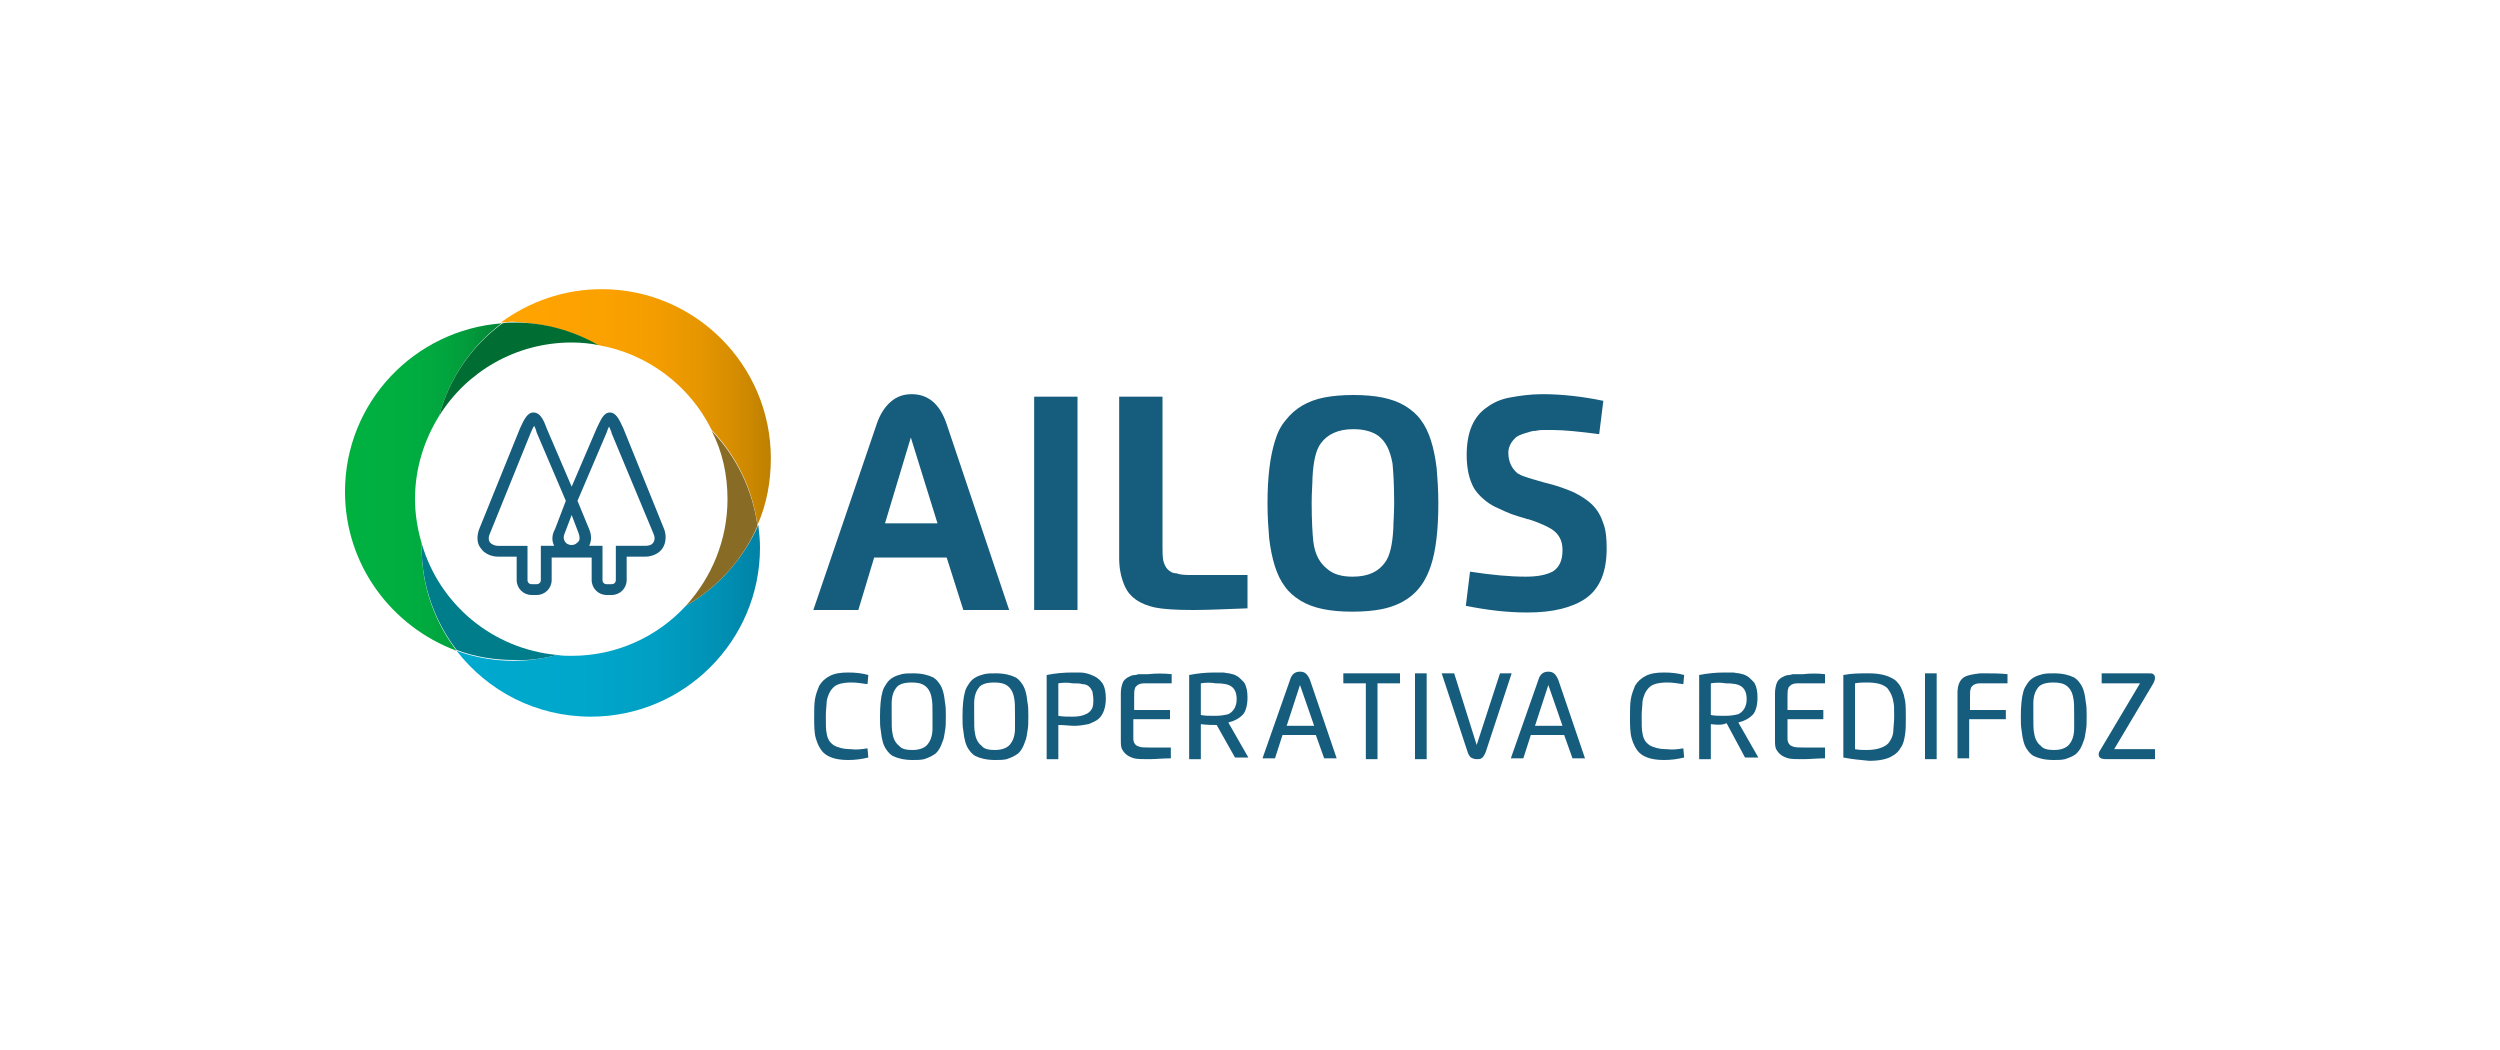 <?xml version="1.0" encoding="utf-8"?>
<!-- Generator: Adobe Illustrator 28.7.2, SVG Export Plug-In . SVG Version: 9.03 Build 54978)  -->
<svg version="1.1" id="Camada_1" xmlns="http://www.w3.org/2000/svg" xmlns:xlink="http://www.w3.org/1999/xlink" x="0px" y="0px"
	 viewBox="0 0 300 126" style="enable-background:new 0 0 300 126;" xml:space="preserve">
<style type="text/css">
	.Sombra{fill:none;}
	._x0035__x0020_pontos_x0020__x002D__x0020_Brilho_x0020_externo{fill:none;}
	.Neon_x0020_azul_x0020_{fill:none;stroke:#8AACDA;stroke-width:7;stroke-linecap:round;stroke-linejoin:round;}
	.Realce_x0020_cromo_x0020_{fill:url(#SVGID_1_);stroke:#FFFFFF;stroke-width:0.363;stroke-miterlimit:1;}
	.Jive_GS{fill:#FFDD00;}
	.Alyssa_GS{fill:#A6D0E4;}
	.st0{fill:#165C7D;}
	.st1{fill:url(#SVGID_00000155860872507039266860000015214738896286647715_);}
	.st2{fill:url(#SVGID_00000013874333333789178880000015250894173309969333_);}
	.st3{fill:#886B25;}
	.st4{fill:url(#SVGID_00000111869448976539385230000018064049048391633853_);}
	.st5{fill:#007D8A;}
	.st6{fill:#006D32;}
	.st7{fill:#FFFFFF;}
	.st8{fill:url(#SVGID_00000163056367285613991460000016897773130524478643_);}
	.st9{fill:url(#SVGID_00000028297579152696391900000008731005669507837333_);}
	.st10{fill:url(#SVGID_00000060001705684983189500000003079953105649705866_);}
	.st11{fill:url(#SVGID_00000044143815429457124620000012152993552959049359_);}
	.st12{fill:url(#SVGID_00000082352856951778311790000013088087014802220447_);}
	.st13{fill:url(#SVGID_00000134946327859442041070000000412566742448062631_);}
	.st14{fill:url(#SVGID_00000044895280765584439540000002519304500444725434_);}
	.st15{fill:url(#SVGID_00000141446340250650080360000006966693849563025566_);}
	.st16{fill:url(#SVGID_00000085928962228720453690000005959638950295875497_);}
	.st17{fill:none;}
</style>
<linearGradient id="SVGID_1_" gradientUnits="userSpaceOnUse" x1="0" y1="0" x2="6.123234e-17" y2="-1">
	<stop  offset="0" style="stop-color:#656565"/>
	<stop  offset="0.618" style="stop-color:#1B1B1B"/>
	<stop  offset="0.629" style="stop-color:#545454"/>
	<stop  offset="0.983" style="stop-color:#3E3E3E"/>
</linearGradient>
<g>
	<g>
		<path class="st0" d="M104.9,66.9l-1.9,6.3h-5.4l7.6-22.3c0.4-1.2,1-2.1,1.7-2.7c0.7-0.6,1.5-0.9,2.5-0.9c2,0,3.4,1.2,4.2,3.6
			l7.5,22.3h-5.5l-2-6.3H104.9z M109.3,52.5l-3.1,10.3h6.3L109.3,52.5z"/>
		<path class="st0" d="M129.3,73.2h-5.2V47.6h5.2V73.2z"/>
		<path class="st0" d="M143.1,69h6.6v4c-2.7,0.1-4.8,0.2-6.5,0.2c-2.1,0-3.6-0.1-4.6-0.3c-1.8-0.4-3-1.2-3.6-2.5
			c-0.4-0.9-0.7-2-0.7-3.4V47.6h5.2v17.9c0,0.7,0,1.3,0.1,1.8c0.1,0.4,0.3,0.8,0.5,1c0.3,0.3,0.6,0.5,1.1,0.5
			C141.7,69,142.3,69,143.1,69z"/>
		<path class="st0" d="M165.8,73.1c-1,0.2-2.2,0.3-3.5,0.3c-2.7,0-4.7-0.4-6.2-1.3c-0.8-0.5-1.4-1-1.9-1.7c-1-1.3-1.6-3.3-1.9-5.8
			c-0.1-1.2-0.2-2.6-0.2-4.2c0-3.1,0.3-5.6,0.9-7.5c0.3-1,0.7-1.8,1.3-2.5c1.1-1.4,2.6-2.3,4.6-2.7c1-0.2,2.2-0.3,3.5-0.3
			c2.7,0,4.7,0.4,6.2,1.3c0.8,0.5,1.4,1,1.9,1.7c1,1.3,1.6,3.3,1.9,5.8c0.1,1.2,0.2,2.6,0.2,4.2c0,3.2-0.3,5.7-0.9,7.5
			c-0.5,1.5-1.2,2.6-2.1,3.4C168.6,72.2,167.3,72.8,165.8,73.1z M162.3,69.2c1.9,0,3.1-0.6,3.9-1.7c0.6-0.8,0.9-2.2,1-4.1
			c0-0.7,0.1-1.8,0.1-3c0-2.2-0.1-3.8-0.2-4.8c-0.3-1.6-0.8-2.6-1.7-3.3c-0.7-0.5-1.7-0.8-3-0.8c-1.8,0-3.1,0.6-3.9,1.7
			c-0.6,0.8-0.9,2.2-1,4.1c0,0.7-0.1,1.8-0.1,3c0,2.2,0.1,3.8,0.2,4.7c0.2,1.6,0.8,2.6,1.7,3.3C160,68.9,161,69.2,162.3,69.2z"/>
		<path class="st0" d="M186.3,51.6c-0.5,0-0.8,0-1,0c-0.3,0-0.6,0-1,0.1c-0.4,0-0.7,0.1-1,0.2c-0.7,0.2-1.3,0.4-1.6,0.8
			c-0.4,0.4-0.7,1-0.7,1.6c0,1.1,0.4,1.9,1.1,2.5c0.2,0.1,0.5,0.3,0.9,0.4c0.5,0.2,1.3,0.4,2.3,0.7l0.4,0.1c1.2,0.3,2.3,0.7,3.2,1.1
			c0.8,0.4,1.6,0.9,2.2,1.5c0.6,0.6,1,1.3,1.3,2.2c0.3,0.8,0.4,1.8,0.4,3c0,2.8-0.8,4.8-2.5,6c-1.6,1.1-3.9,1.7-7,1.7
			c-2.5,0-4.9-0.3-7.4-0.8l0.5-4.1c2.6,0.4,4.8,0.6,6.7,0.6c1.4,0,2.4-0.2,3.2-0.6c0.8-0.5,1.2-1.3,1.2-2.6c0-1.1-0.4-1.9-1.3-2.5
			c-0.5-0.3-1.3-0.7-2.5-1.1c-0.1,0-0.2-0.1-0.4-0.1c-0.7-0.2-1.3-0.4-1.9-0.6c-0.5-0.2-1-0.4-1.6-0.7c-0.5-0.2-1-0.5-1.4-0.8
			c-0.9-0.7-1.5-1.4-1.8-2.2c-0.4-0.9-0.6-2.1-0.6-3.4c0-2.7,0.8-4.6,2.4-5.7c0.8-0.6,1.7-1,2.8-1.2c1.1-0.2,2.4-0.4,3.9-0.4
			c2.4,0,4.9,0.3,7.3,0.8l-0.5,4C189.6,51.8,187.7,51.6,186.3,51.6z"/>
	</g>
	<g>
		<g>
			<path class="st0" d="M79.7,63.5l-4.9-12.1c-0.5-1.1-0.9-1.9-1.6-1.9c-0.8,0-1.1,0.9-1.6,1.9l-3,7l-3-7c-0.4-1.1-0.8-1.9-1.6-1.9
				c-0.7,0-1.1,0.8-1.6,1.9l-4.9,12.1c-0.3,0.8-0.3,1.7,0.2,2.3c0.4,0.6,1.2,1,2.1,1H62l0,2.8c0,1,0.8,1.8,1.8,1.8h0.6
				c1,0,1.8-0.8,1.8-1.8v-1.3c0,0,0-0.1,0-0.1v-1.3h2.2c0.1,0,0.1,0,0.2,0c0.1,0,0.1,0,0.2,0H71v1.3c0,0,0,0.1,0,0.1v1.3
				c0,1,0.8,1.8,1.8,1.8h0.6c1,0,1.8-0.8,1.8-1.8l0-2.8h2.2c0.9,0,1.7-0.4,2.1-1C79.9,65.2,80,64.3,79.7,63.5z M66.5,65.5h-1.6
				l0,4.1c0,0.3-0.2,0.5-0.5,0.5h-0.6c-0.3,0-0.5-0.2-0.5-0.5l0-1.6v-2.5h-3.5c-0.5,0-0.8-0.2-1-0.4c-0.2-0.3-0.2-0.7,0-1.1
				l4.9-12.1c0.1-0.2,0.2-0.5,0.4-0.8c0.1,0.2,0.2,0.4,0.3,0.8l3.5,8.2l-1.3,3.4C66.2,64.2,66.2,64.9,66.5,65.5z M69.4,65
				c-0.2,0.2-0.4,0.4-0.8,0.4c-0.4,0-0.7-0.2-0.8-0.4c-0.2-0.3-0.2-0.7,0-1.1l0.8-2.1l0.8,2.1C69.6,64.4,69.6,64.8,69.4,65z
				 M78.4,65.1c-0.2,0.3-0.5,0.4-1,0.4h-3.5l0,4.1c0,0.3-0.2,0.5-0.5,0.5h-0.6c-0.3,0-0.5-0.2-0.5-0.5l0-4.1h-1.6
				c0.3-0.6,0.3-1.3,0-2l-1.4-3.4l3.5-8.2c0.1-0.3,0.2-0.6,0.3-0.7c0.1,0.3,0.3,0.6,0.3,0.8L78.4,64C78.6,64.4,78.6,64.8,78.4,65.1z
				"/>
		</g>
		<g>
			
				<linearGradient id="SVGID_00000003066094635738124030000015574305848422673057_" gradientUnits="userSpaceOnUse" x1="54.793" y1="74.521" x2="91.112" y2="74.521">
				<stop  offset="0" style="stop-color:#00A9CE"/>
				<stop  offset="0.411" style="stop-color:#00A7CB"/>
				<stop  offset="0.658" style="stop-color:#009FC3"/>
				<stop  offset="0.861" style="stop-color:#0091B5"/>
				<stop  offset="1" style="stop-color:#0083A6"/>
			</linearGradient>
			<path style="fill:url(#SVGID_00000003066094635738124030000015574305848422673057_);" d="M82.3,72.7c-3.4,3.7-8.3,6-13.7,6
				c-0.6,0-1.1,0-1.7-0.1c-1.7,0.4-3.4,0.7-5.2,0.7c-2.4,0-4.7-0.4-6.9-1.2c3.7,4.8,9.5,7.9,16.1,7.9c11.2,0,20.3-9.1,20.3-20.3
				c0-0.9-0.1-1.8-0.2-2.7C89.2,67.1,86.1,70.5,82.3,72.7z"/>
			
				<linearGradient id="SVGID_00000009578863421552155490000002389988016658943398_" gradientUnits="userSpaceOnUse" x1="60.237" y1="48.941" x2="92.578" y2="48.941">
				<stop  offset="0" style="stop-color:#FFA300"/>
				<stop  offset="0.35" style="stop-color:#FCA200"/>
				<stop  offset="0.56" style="stop-color:#F49D00"/>
				<stop  offset="0.734" style="stop-color:#E69600"/>
				<stop  offset="0.886" style="stop-color:#D28B00"/>
				<stop  offset="1" style="stop-color:#BD8000"/>
			</linearGradient>
			<path style="fill:url(#SVGID_00000009578863421552155490000002389988016658943398_);" d="M71.7,41.4c6,1,11.1,4.9,13.7,10.2
				c2.9,3,4.9,7,5.5,11.4c1.1-2.5,1.6-5.2,1.6-8c0-11.2-9.1-20.3-20.3-20.3c-4.5,0-8.7,1.5-12.1,4c0.5,0,1-0.1,1.4-0.1
				C65.3,38.8,68.8,39.7,71.7,41.4z"/>
			<path class="st3" d="M87.3,59.9c0,4.9-1.9,9.4-5,12.8c3.8-2.2,6.9-5.6,8.6-9.6c-0.6-4.4-2.6-8.4-5.5-11.4
				C86.7,54.2,87.3,57,87.3,59.9z"/>
			
				<linearGradient id="SVGID_00000026132618314180151160000010937474517122680475_" gradientUnits="userSpaceOnUse" x1="41.417" y1="58.44" x2="60.237" y2="58.44">
				<stop  offset="0" style="stop-color:#00B140"/>
				<stop  offset="0.39" style="stop-color:#00AE40"/>
				<stop  offset="0.625" style="stop-color:#01A63E"/>
				<stop  offset="0.818" style="stop-color:#02983B"/>
				<stop  offset="0.988" style="stop-color:#038437"/>
				<stop  offset="1" style="stop-color:#038237"/>
			</linearGradient>
			<path style="fill:url(#SVGID_00000026132618314180151160000010937474517122680475_);" d="M50.6,65.2c-0.5-1.7-0.8-3.5-0.8-5.3
				c0-3.7,1.1-7.1,2.9-10c1.2-4.5,3.9-8.4,7.5-11.1C49.7,39.6,41.4,48.3,41.4,59c0,8.8,5.6,16.2,13.4,19.1
				c-2.6-3.4-4.2-7.7-4.2-12.3C50.6,65.6,50.6,65.4,50.6,65.2z"/>
			<path class="st5" d="M66.9,78.6c-7.8-0.7-14.2-6.1-16.3-13.4c0,0.2,0,0.3,0,0.5c0,4.6,1.6,8.9,4.2,12.3c2.1,0.8,4.5,1.2,6.9,1.2
				C63.5,79.3,65.2,79,66.9,78.6z"/>
			<path class="st6" d="M52.7,49.9c3.3-5.3,9.2-8.8,15.9-8.8c1.1,0,2.1,0.1,3.2,0.3c-3-1.7-6.4-2.7-10.1-2.7c-0.5,0-1,0-1.4,0.1
				C56.6,41.5,53.9,45.4,52.7,49.9z"/>
		</g>
	</g>
	<g>
		<g>
			<path class="st0" d="M104.1,89.8l0.1,1.1c-0.8,0.2-1.6,0.3-2.4,0.3c-1.4,0-2.4-0.3-3-0.9c-0.4-0.4-0.7-1-0.9-1.7
				c-0.2-0.7-0.2-1.6-0.2-2.6c0-0.8,0-1.5,0.1-2.1c0.1-0.6,0.3-1.1,0.5-1.6c0.3-0.5,0.7-0.9,1.3-1.2c0.6-0.3,1.3-0.4,2.2-0.4
				c0.9,0,1.7,0.1,2.4,0.3l-0.1,1.1c-0.7-0.1-1.3-0.2-1.9-0.2c-1.1,0-1.9,0.2-2.3,0.7c-0.3,0.3-0.6,0.9-0.7,1.6c0,0.4-0.1,1-0.1,1.7
				c0,1,0,1.7,0.1,2.1c0.1,0.7,0.4,1.1,0.8,1.4c0.5,0.3,1.2,0.5,2.1,0.5C102.8,90,103.4,89.9,104.1,89.8z"/>
			<path class="st0" d="M110.9,91.1c-0.4,0.1-0.9,0.1-1.4,0.1c-1,0-1.8-0.2-2.4-0.5c-0.3-0.2-0.5-0.4-0.7-0.7
				c-0.4-0.5-0.6-1.3-0.7-2.3c-0.1-0.5-0.1-1-0.1-1.7c0-1.3,0.1-2.3,0.3-3c0.1-0.4,0.3-0.7,0.5-1c0.4-0.6,1-0.9,1.8-1.1
				c0.4-0.1,0.9-0.1,1.4-0.1c1,0,1.8,0.2,2.4,0.5c0.3,0.2,0.5,0.4,0.7,0.7c0.4,0.5,0.6,1.3,0.7,2.3c0.1,0.5,0.1,1,0.1,1.7
				s0,1.2-0.1,1.7c-0.1,0.5-0.1,0.9-0.3,1.3c-0.2,0.6-0.4,1-0.8,1.4C111.9,90.7,111.5,90.9,110.9,91.1z M109.5,90
				c0.9,0,1.6-0.3,1.9-0.8c0.3-0.4,0.5-1,0.5-1.8c0-0.3,0-0.8,0-1.5c0-1,0-1.7-0.1-2.1c-0.1-0.7-0.4-1.2-0.8-1.5
				c-0.4-0.3-0.9-0.4-1.6-0.4c-0.9,0-1.6,0.2-1.9,0.7c-0.3,0.4-0.5,1-0.5,1.8c0,0.3,0,0.8,0,1.5c0,1,0,1.7,0.1,2.1
				c0.1,0.7,0.4,1.2,0.8,1.5C108.2,89.9,108.8,90,109.5,90z"/>
			<path class="st0" d="M120.8,91.1c-0.4,0.1-0.9,0.1-1.4,0.1c-1,0-1.8-0.2-2.4-0.5c-0.3-0.2-0.5-0.4-0.7-0.7
				c-0.4-0.5-0.6-1.3-0.7-2.3c-0.1-0.5-0.1-1-0.1-1.7c0-1.3,0.1-2.3,0.3-3c0.1-0.4,0.3-0.7,0.5-1c0.4-0.6,1-0.9,1.8-1.1
				c0.4-0.1,0.9-0.1,1.4-0.1c1,0,1.8,0.2,2.4,0.5c0.3,0.2,0.5,0.4,0.7,0.7c0.4,0.5,0.6,1.3,0.7,2.3c0.1,0.5,0.1,1,0.1,1.7
				s0,1.2-0.1,1.7c-0.1,0.5-0.1,0.9-0.3,1.3c-0.2,0.6-0.4,1-0.8,1.4C121.8,90.7,121.4,90.9,120.8,91.1z M119.4,90
				c0.9,0,1.6-0.3,1.9-0.8c0.3-0.4,0.5-1,0.5-1.8c0-0.3,0-0.8,0-1.5c0-1,0-1.7-0.1-2.1c-0.1-0.7-0.4-1.2-0.8-1.5
				c-0.4-0.3-0.9-0.4-1.6-0.4c-0.9,0-1.6,0.2-1.9,0.7c-0.3,0.4-0.5,1-0.5,1.8c0,0.3,0,0.8,0,1.5c0,1,0,1.7,0.1,2.1
				c0.1,0.7,0.4,1.2,0.8,1.5C118.1,89.9,118.7,90,119.4,90z"/>
			<path class="st0" d="M127,87v4.1h-1.4V81c1-0.2,2-0.3,3.1-0.3c0.4,0,0.7,0,0.9,0c0.6,0,1.2,0.2,1.6,0.4c0.5,0.2,0.8,0.5,1.1,0.9
				c0.3,0.5,0.4,1.1,0.4,1.8c0,1.1-0.3,1.9-0.8,2.4c-0.3,0.3-0.8,0.5-1.3,0.7c-0.5,0.1-1.1,0.2-1.7,0.2C128.4,87.1,127.8,87,127,87z
				 M127,82v3.9c0.5,0.1,1.1,0.1,1.7,0.1c0.7,0,1.2-0.1,1.6-0.3c0.3-0.1,0.6-0.4,0.7-0.6c0.2-0.3,0.2-0.7,0.2-1.2
				c0-0.4-0.1-0.7-0.1-0.9c-0.1-0.2-0.2-0.4-0.4-0.6c-0.2-0.2-0.5-0.3-0.8-0.3c-0.3-0.1-0.7-0.1-1.2-0.1
				C128.2,81.9,127.6,81.9,127,82z"/>
			<path class="st0" d="M140.6,80.9V82h-2.6c-0.3,0-0.5,0-0.7,0c-0.4,0-0.7,0.1-0.9,0.3c-0.1,0.1-0.2,0.2-0.2,0.3
				c-0.1,0.2-0.1,0.6-0.1,1.1v1.5h4.3v1.1H136v1.7c0,0.3,0,0.5,0,0.6c0,0.4,0.1,0.6,0.3,0.8c0.1,0.1,0.2,0.1,0.4,0.2
				c0.3,0.1,0.7,0.1,1.2,0.1h2.6V91c-0.9,0-1.8,0.1-2.6,0.1c-0.8,0-1.4,0-1.8-0.1c-0.7-0.2-1.1-0.5-1.4-1c-0.2-0.3-0.2-0.7-0.2-1.2
				v-5.6c0-0.5,0.1-0.9,0.2-1.2c0.1-0.3,0.3-0.5,0.6-0.7c0.2-0.1,0.5-0.3,0.9-0.3c0.2,0,0.3-0.1,0.5-0.1c0.2,0,0.4,0,0.5,0
				c0.2,0,0.4,0,0.6,0C138.7,80.8,139.6,80.8,140.6,80.9z"/>
			<path class="st0" d="M144.1,86.9v4.2h-1.4V81c1-0.2,2-0.3,3.1-0.3c0.4,0,0.7,0,0.9,0c0.3,0,0.5,0.1,0.8,0.1
				c0.3,0.1,0.5,0.1,0.7,0.2c0.2,0.1,0.4,0.2,0.6,0.4c0.2,0.2,0.3,0.3,0.5,0.5c0.3,0.5,0.4,1.1,0.4,1.8c0,0.9-0.2,1.7-0.6,2.1
				c-0.4,0.4-0.9,0.7-1.7,0.9l2.4,4.2h-1.6L146,87H146C145.5,87,144.9,87,144.1,86.9z M144.1,82v3.8c0.5,0.1,1,0.1,1.7,0.1
				c0.7,0,1.2-0.1,1.6-0.2c0.6-0.3,1-0.9,1-1.8c0-0.7-0.2-1.2-0.6-1.5c-0.4-0.3-1-0.4-1.9-0.4C145.3,81.9,144.7,81.9,144.1,82z"/>
			<path class="st0" d="M153.9,88.2l-0.9,2.8h-1.5l3.3-9.4c0.2-0.7,0.6-1,1.2-1s0.9,0.3,1.2,1l3.2,9.4h-1.5l-1-2.8H153.9z M156,82.2
				l-1.6,4.9h3.3L156,82.2z"/>
			<path class="st0" d="M161.2,80.8h6.8V82h-2.7v9.1h-1.4V82h-2.7V80.8z"/>
			<path class="st0" d="M171.2,91.1h-1.4V80.8h1.4V91.1z"/>
			<path class="st0" d="M180,80.8h1.4l-3.1,9.4c-0.1,0.3-0.3,0.6-0.4,0.7c-0.2,0.2-0.4,0.2-0.7,0.2c-0.3,0-0.5-0.1-0.7-0.2
				c-0.2-0.2-0.3-0.4-0.4-0.7l-3.1-9.4h1.5l2.7,8.6L180,80.8z"/>
			<path class="st0" d="M183.7,88.2l-0.9,2.8h-1.5l3.3-9.4c0.2-0.7,0.6-1,1.2-1c0.6,0,0.9,0.3,1.2,1l3.2,9.4h-1.5l-1-2.8H183.7z
				 M185.8,82.2l-1.6,4.9h3.3L185.8,82.2z"/>
			<path class="st0" d="M202,89.8l0.1,1.1c-0.8,0.2-1.6,0.3-2.4,0.3c-1.4,0-2.4-0.3-3-0.9c-0.4-0.4-0.7-1-0.9-1.7
				c-0.2-0.7-0.2-1.6-0.2-2.6c0-0.8,0-1.5,0.1-2.1c0.1-0.6,0.3-1.1,0.5-1.6c0.3-0.5,0.7-0.9,1.3-1.2c0.6-0.3,1.3-0.4,2.2-0.4
				c0.9,0,1.7,0.1,2.4,0.3l-0.1,1.1c-0.7-0.1-1.3-0.2-1.9-0.2c-1.1,0-1.9,0.2-2.3,0.7c-0.3,0.3-0.6,0.9-0.7,1.6c0,0.4-0.1,1-0.1,1.7
				c0,1,0,1.7,0.1,2.1c0.1,0.7,0.4,1.1,0.8,1.4c0.5,0.3,1.2,0.5,2.1,0.5C200.7,90,201.4,89.9,202,89.8z"/>
			<path class="st0" d="M205.3,86.9v4.2h-1.4V81c1-0.2,2-0.3,3.1-0.3c0.4,0,0.7,0,0.9,0c0.3,0,0.5,0.1,0.8,0.1
				c0.3,0.1,0.5,0.1,0.7,0.2c0.2,0.1,0.4,0.2,0.6,0.4c0.2,0.2,0.3,0.3,0.5,0.5c0.3,0.5,0.4,1.1,0.4,1.8c0,0.9-0.2,1.7-0.6,2.1
				c-0.4,0.4-0.9,0.7-1.7,0.9l2.4,4.2h-1.6l-2.2-4.1h-0.1C206.8,87,206.1,87,205.3,86.9z M205.3,82v3.8c0.5,0.1,1,0.1,1.7,0.1
				c0.7,0,1.2-0.1,1.6-0.2c0.6-0.3,1-0.9,1-1.8c0-0.7-0.2-1.2-0.6-1.5c-0.4-0.3-1-0.4-1.9-0.4C206.5,81.9,205.9,81.9,205.3,82z"/>
			<path class="st0" d="M219,80.9V82h-2.6c-0.3,0-0.5,0-0.7,0c-0.4,0-0.7,0.1-0.9,0.3c-0.1,0.1-0.2,0.2-0.2,0.3
				c-0.1,0.2-0.1,0.6-0.1,1.1v1.5h4.3v1.1h-4.3v1.7c0,0.3,0,0.5,0,0.6c0,0.4,0.1,0.6,0.3,0.8c0.1,0.1,0.2,0.1,0.4,0.2
				c0.3,0.1,0.7,0.1,1.2,0.1h2.6V91c-0.9,0-1.8,0.1-2.6,0.1c-0.8,0-1.4,0-1.8-0.1c-0.7-0.2-1.1-0.5-1.4-1c-0.2-0.3-0.2-0.7-0.2-1.2
				v-5.6c0-0.5,0.1-0.9,0.2-1.2c0.1-0.3,0.3-0.5,0.6-0.7c0.2-0.1,0.5-0.3,0.9-0.3c0.2,0,0.3-0.1,0.5-0.1c0.2,0,0.4,0,0.6,0
				c0.2,0,0.4,0,0.6,0C217.2,80.8,218.1,80.8,219,80.9z"/>
			<path class="st0" d="M221.2,90.9V81c1-0.2,2-0.2,3.1-0.2c0.8,0,1.5,0.1,2.1,0.3c0.5,0.2,1,0.4,1.3,0.8c0.3,0.3,0.5,0.7,0.7,1.3
				c0.1,0.2,0.1,0.5,0.2,0.8c0.1,0.6,0.1,1.3,0.1,2.1s0,1.5-0.1,2.1c-0.1,0.6-0.2,1.1-0.5,1.5c-0.2,0.4-0.6,0.8-1,1
				c-0.6,0.4-1.6,0.6-2.8,0.6C223.2,91.2,222.2,91.1,221.2,90.9z M224,81.9c-0.4,0-0.9,0-1.4,0.1v7.9c0.5,0.1,1,0.1,1.4,0.1
				c1.2,0,2.1-0.3,2.6-0.8c0.3-0.4,0.6-0.9,0.6-1.6c0-0.3,0.1-0.9,0.1-1.6c0-0.9,0-1.5-0.1-1.8c-0.1-0.7-0.4-1.2-0.7-1.6
				C226,82.1,225.2,81.9,224,81.9z"/>
			<path class="st0" d="M232.4,91.1H231V80.8h1.4V91.1z"/>
			<path class="st0" d="M236.3,86.4v4.6h-1.4v-7.9c0-0.9,0.3-1.6,0.9-1.9c0.4-0.2,1-0.3,1.8-0.4c0.2,0,0.5,0,0.7,0
				c0.8,0,1.7,0,2.6,0.1V82h-2.6c-0.3,0-0.5,0-0.7,0c-0.4,0-0.7,0.1-0.9,0.3c-0.1,0.1-0.2,0.2-0.2,0.3c-0.1,0.2-0.1,0.6-0.1,1.1v1.5
				h4.3v1.1H236.3z"/>
			<path class="st0" d="M247.8,91.1c-0.4,0.1-0.9,0.1-1.4,0.1c-1,0-1.8-0.2-2.4-0.5c-0.3-0.2-0.5-0.4-0.7-0.7
				c-0.4-0.5-0.6-1.3-0.7-2.3c-0.1-0.5-0.1-1-0.1-1.7c0-1.3,0.1-2.3,0.3-3c0.1-0.4,0.3-0.7,0.5-1c0.4-0.6,1-0.9,1.8-1.1
				c0.4-0.1,0.9-0.1,1.4-0.1c1,0,1.8,0.2,2.4,0.5c0.3,0.2,0.5,0.4,0.7,0.7c0.4,0.5,0.6,1.3,0.7,2.3c0.1,0.5,0.1,1,0.1,1.7
				s0,1.2-0.1,1.7c-0.1,0.5-0.1,0.9-0.3,1.3c-0.2,0.6-0.4,1-0.8,1.4C248.9,90.7,248.4,90.9,247.8,91.1z M246.5,90
				c0.9,0,1.6-0.3,1.9-0.8c0.3-0.4,0.5-1,0.5-1.8c0-0.3,0-0.8,0-1.5c0-1,0-1.7-0.1-2.1c-0.1-0.7-0.4-1.2-0.8-1.5
				c-0.4-0.3-0.9-0.4-1.6-0.4c-0.9,0-1.6,0.2-1.9,0.7c-0.3,0.4-0.5,1-0.5,1.8c0,0.3,0,0.8,0,1.5c0,1,0,1.7,0.1,2.1
				c0.1,0.7,0.4,1.2,0.8,1.5C245.2,89.9,245.8,90,246.5,90z"/>
			<path class="st0" d="M258.4,82l-4.7,7.9h4.9v1.2h-5.9c-0.4,0-0.7-0.1-0.8-0.3c-0.1-0.2-0.1-0.5,0.2-0.9l4.7-7.9h-4.6v-1.2h5.6
				c0.3,0,0.5,0,0.6,0.1c0.1,0.1,0.2,0.2,0.2,0.4C258.6,81.6,258.5,81.8,258.4,82z"/>
		</g>
	</g>
</g>
<rect class="st17" width="300" height="126"/>
</svg>
